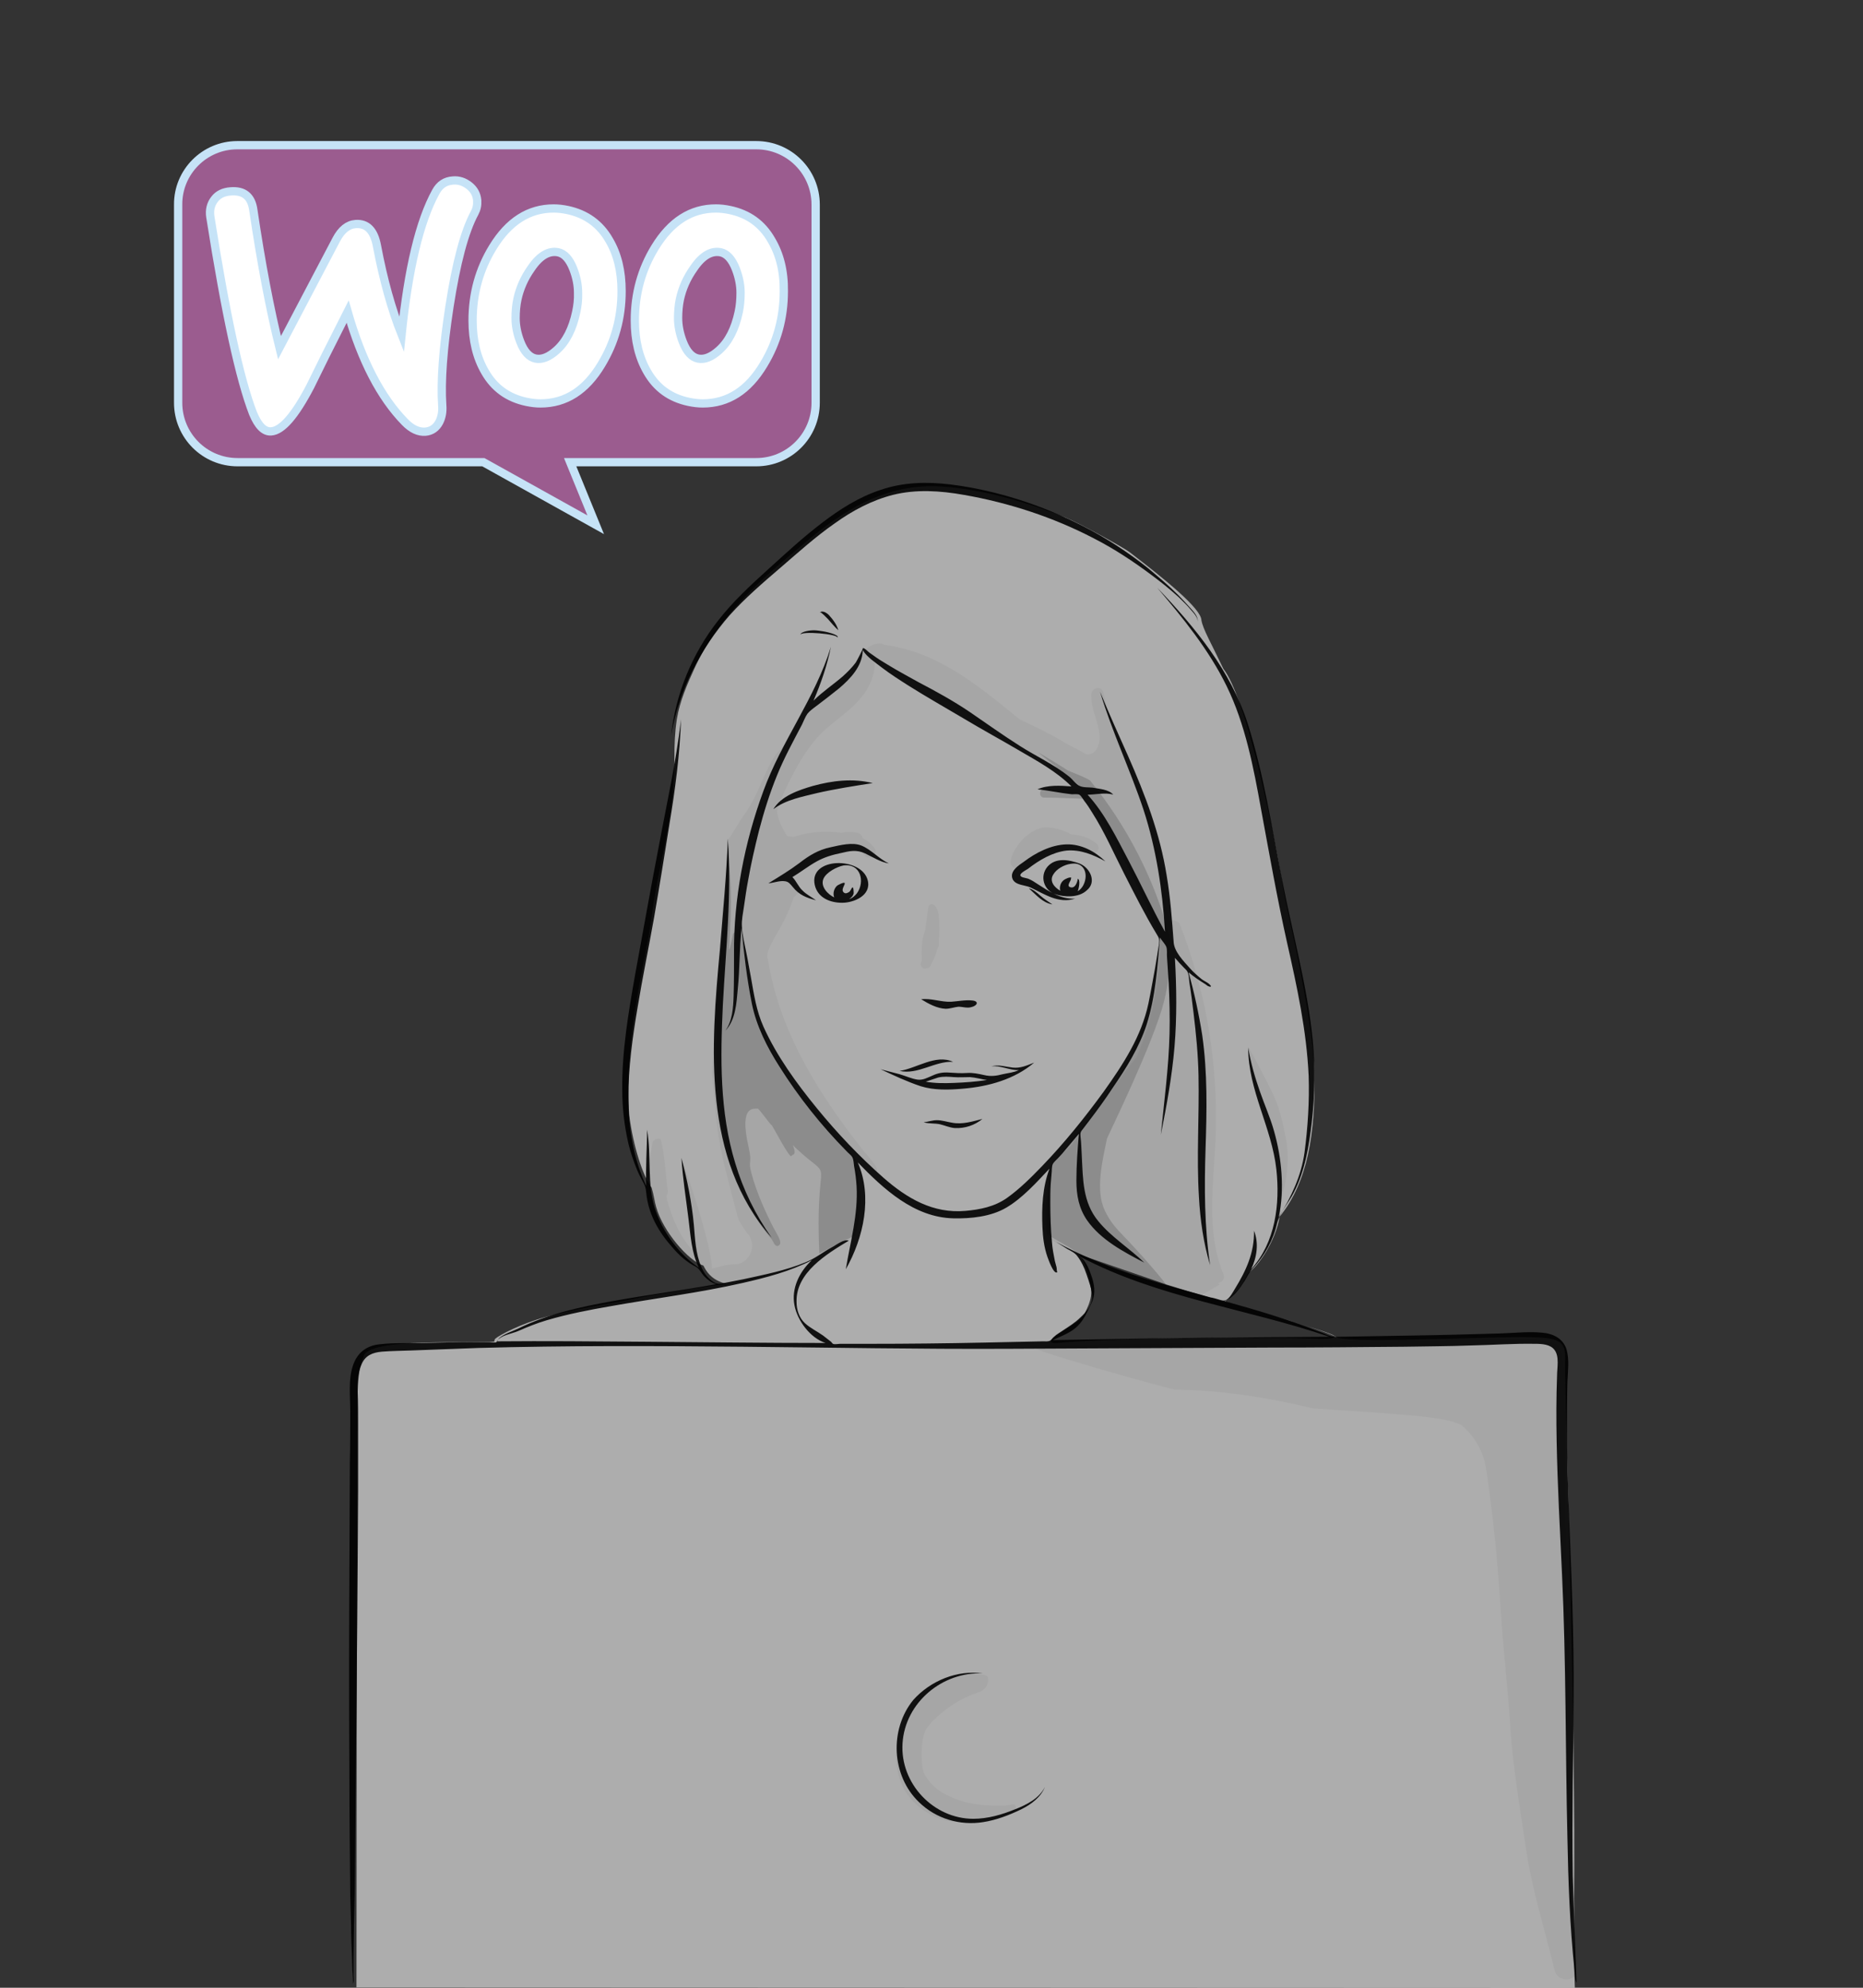 <?xml version="1.0" encoding="UTF-8"?>
<svg id="Livello_1" data-name="Livello 1" xmlns="http://www.w3.org/2000/svg" viewBox="0 0 450 480">
  <rect x="0" y="0" width="450" height="480" fill="#333333" stroke="none"/>
  <defs>
    <style>
      .cls-1, .cls-2 {
        fill: #fff;
      }

      .cls-1, .cls-3 {
        stroke: #c6e3f7;
        stroke-miterlimit: 10;
        stroke-width: 2px;
      }

      .cls-4 {
        opacity: .9;
      }

      .cls-4, .cls-5, .cls-2, .cls-6 {
        isolation: isolate;
      }

      .cls-5 {
        opacity: .04;
      }

      .cls-2 {
        opacity: .6;
      }

      .cls-3 {
        fill: #9b5c8f;
      }

      .cls-6 {
        opacity: .16;
      }
    </style>
  </defs>
  <path class="cls-2" d="m380.4,480c-.3-6.7-.1-18.2-.2-21.5.5-39-2.1-118.7-2.1-124.7-.6-9.4,3-11.2-13.2-10.9-12.3.2-41.2,1.5-42.2-.1-6.2-2.9-25.3-7.7-26.8-8.5,4.5-3.5,4.8-5.9,5.7-7,2.4-1.6,6.5-7.6,7.5-13.5,6.8-8.4,8.6-20,8.4-34.3-.1-7.2-2-17.9-4-28-1.3-6.5-2.8-12.6-3.6-17.3-3-17.8-9.3-46.2-14.4-52.7-3-6.3-4.9-9.5-5.3-11.7,0-2.8-8.9-10-17.4-16.5-1.3-1-11.9-6.9-15.6-8.4-8.6-3.4-19.4-6.7-29.5-7.4-13.7-1-24.3,5.9-33.8,14-10.3,8.6-20.4,17.3-26.2,30-1.6,3.5-3.5,7.8-4.2,12.1-.5,3.3-.6,6.1-.6,9.4,0,1.3,0,2.6-.1,3.9-.5,12.1-4,23.4-5.4,34.5-1.6,12-6.7,28.2-5.4,48,1,7.6,3.3,14.6,5.4,17.4.5,1.6.7,3.4,1.1,4.7,1.6,5.8,7.8,13,11.4,14.1.6,1.2,1.8,3.5,5.5,4.4-13.3,1.9-32.1,4.9-47.1,9.8-3.2,1.7-7.2,2-7.5,4.1-6.9.7-32.3-1.1-33,3.8-1.8,3.3-1.4,11.9-1.5,18.2-.1,3.4-.2,134-.2,134l294.3.1h0ZM140.8,120.4q.1,0,0,0Zm234.9-60.1l-.2.2.2-.2Zm4.4,162.5c.1,0,.1.1,0,0Zm-98.3,87.4c12.3,3.9,40.6,11.5,40.6,12.5s-5.4.5-10.5.4c-2.3-.1-42.6-.2-56.3,1.2-1.9.2-3.2-.2,1.5-3.1,1.8-1.1,3.5-2.1,4.8-3.6-.2-.4,2.4-3.7,1.5-7.1-.3-2.2-1.4-6-2.8-7.6l21.2,7.3h0Zm-83,13.8c-1-.5-1.9-1.1-2.7-1.9-.2-.3-.4-.5-.7-.7-3.8-4-4.9-8.1-2.1-13.2.4-.4,2.3-2.8,2.4-3,.5-.4,5.5-4.2,4.7-3.6-.3.2-6.4,4.3-20.1,7.3-9.4,2.6-19.2,2.8-28.7,5.1-.2.1-10.7,1.6-19.7,4-6,1.6-11.3,4.4-12.3,5.3-1,1.6,2.2,1.1,2.6,1,.7,0,31.4.1,33.1,0,1.9.2,41.2.6,41.2.6,1.4-.1,3.5-.3,2.3-.9h0Z"/>
  <path class="cls-5" d="m226.9,224.8v-.9c0-1,0-3.4-.7-4.7-.6-1.1-1.8-1.2-2,0-.2,1.8-.5,3.5-.7,5.3-.7,1.8-.9,3.7-.9,5.7,0,.5.2,1.8-.1,2.2-.5.9.6,1.8,1.3,1.4.3,0,.7-.1.9-.5.8-1.4,1.4-2.9,1.8-4.4.2-.2.3-.4.3-.7v-1.5c.1-.7.1-1.3.1-1.9h0Zm28.4-39.9c-.9-.2-1.8-.4-2.7-.7-.5-.2-1-.3-1.5-.5.3.1.6.1.9.2l2.6.3.7.7Zm-48.3-25.7s0-.1,0,0c-.3.3-.2.2,0,0Zm-17,53.7c-.1.5,0,0,0,0Zm98.6,100.2c2-.2,4.3-2,6-2.9-.1-.1-.2-.2-.3-.2s.1-.3.3-.3c.7-.2,1.3-1.1,1-1.8-4.3-10.3-2.5-21.6-2-32.4.5-11.4-.5-22.9-3-34-1.42-6.23-3.3-12.34-5.6-18.3-.3-.8-1.6-1.1-2.5-.9-.5.1-1.6-11.8-2.4-15.7-2.4-10.9-6.6-20-10.6-30.1-1.2-3-2.2-6.1-3-9.3-.4-1.7-2.8-1.2-2.9.4-.2,3.7,1.9,6.8,2,10.4,0,1.2-.3,2.6-1.2,3.5-.7.7-2,.9-2.8.2-.4-.3-3.1-1.6-4.1-2.2-3.6-2.2-7.4-4-11.2-5.8-6.9-5.6-13.7-11.3-21.8-14.9-3.47-1.53-7.14-2.57-10.9-3.1-.1,0-.7-.6-2-.2-.8-.1-2.9,1.6-3.1,1.5-.8,5.2-9.7,11-10.5,11.8s-1.7,1.6-2.8,1.6c-1.3,2.7-3,5.5-4.6,8.1-1,1.6-2.8,2.9-3.8,4.6-.9,1.5-1.7,3.2-2.4,4.8-1.4,3.2-2.8,6.4-4.9,9.2-.5.6-3.2,5.3-3.7,5.7.7,13.3-4.2,52.1-3.8,56.8.4,3.8.7,7.7,1.1,11.5.1.4.1.9.2,1.3v.3c0,.2.1.4.1.6.1.9.3,1.9.5,2.8.3,1.9.7,3.9,1.2,5.8.7,2.9,3.2,12.6,3.3,12.7.4.7,1.8,2.9,2,3.1,1.3,1.3,1.6,3.2.9,4.9-.6,1.5-2.3,2.9-4.1,2.7-.2,0-1.5.1-1.9.2-.9.2-3.1.8-3.3.8-.3-6.7-7.1-26.1-7.1-25.6-.7,0,2.1,18.9,2.6,21.9-.1-.3-.2-.7-.4-.9-3-3.3-4.7-7.5-5.9-11.7-.1-.4-.1-.8-.2-1.2.2-.3.3-.7.3-1.2-.3-2-1.1-12.4-1.9-12.6-.7-.2-1.7.3-1.8,1-.8,4.9-1.8,10-.5,14.7.8,5.4,5.7,12.2,11.9,15.6,1.1,1.3,1.8,2.7,4.4,4.1-.4.1,12.7-1.3,22.3-5.8,4-1.4,4.9-2.7,7.8-4.4.8-.5,3.5-.9,3.9-5.7-.1-.6.3-8.2.1-10.3-.1-1.7-.8-5.3-1.2-5.8,1.1,1,4.8,5.2,5.5,4.5s-2.5-4.1-3.3-5.1c-11-13.9-20.3-29-23-46.1-1.1-2.7,3.9-7.4,6.2-15,.2-.1,1.1-1.2,1.4-1.2.7,0-2.6-3.4-2.7-3.5.4-.8,3.4-4,11.6-6.9.8-.2,4.4-.1,5.4.2.5.3.9.6,1.3,1.1,1,1.6,3.6.1,2.6-1.5-.7-1-1.6-1.8-2.7-2.4-.1,0-.1-.1-.2-.1-.1-.5-.5-1-1-1.2-1.4-.4-2.8-.4-4.1-.1-3.7-.5-7.4-.3-11,.8-.2.1-.4.1-.5.2-.5-.1-1.1-.1-1.6-.2-.9-1.2-2.5-4.1-2.5-6.2,1.1-3.4,2.7-6.6,4.3-9.6s3.5-5.9,5.8-8.4c2.4-2.6,5.5-4.6,8.1-7,2.9-2.7,5.2-6.1,5.4-10.2,0-.8-.4-1.6-.8-2.1.7.7,22.6,13.5,28,17.4,3.5,2.6,8.8,5.1,13.8,8.2l2.6.3c.2.3.5.5.7.8-.9-.2-1.8-.4-2.7-.7,4,2.5,7.9,5.4,10.5,9.1,4.5,8.1,9.1,16.2,13.6,24.3.1.3,3.4,8.1,3.4,8.2-.3,7.9-1.1,15.3-3.5,23-.7,2.2-1.5,4.3-2.4,6.3-5.3,6.7-10.3,13.6-15.2,20.6-2.3,3.4-5.8,2.1-6.3,10.9-1,4-.9,11.7.4,12.2.1.5,4.3,2.2,10.3,5.8,5.8,2.5,24.9,8.3,24.9,8.3Zm-39.4,11.7c-5.3,0,33.9,10.8,34.8,10.8,15.9,0,33.1,4.5,33.1,4.5,26,1.7,31,2.1,35.5,3.8.5.2,5.4,4,6.4,11,2.5,17,3.1,28.5,3.4,32.9.6,9.3,1.8,19.8,2.4,29.1.6,9.6,2.3,19.4,3.7,28.9,1.5,10.5,4.5,19.6,7,30,.4,1.6,2.1,2.5,3.6,2.1,1.6-.4,1.9-2.2,1.5-3.8-1.9-7.9-1.2-64.4-1.9-83.7-1.9-49.7,1.1-64.7-3.2-66-2.4-.7-6.6-1.3-9-1.2-1.9.3-117.3,1.6-117.3,1.6h0Zm-59.2-111.9s-.1.5,0,0Zm0,0s-.1.5,0,0Zm65.3-28c-.9-.2-1.8-.4-2.7-.7-.2-.1-.4-.2-.6-.4l2.6.3c.2.3.4.5.7.8h0Zm9.3,18.6c-1.7-1.3-3.7-1.9-5.8-2,0,0-.1-.1-.2-.1-1.3-.8-3.9-1.6-5.9-1.6-4.2,0-8.4,5.3-8.6,8.4,0,1.1,1.3,1.9,2.2,1.3,2.9-2,6.2-4,11.7-4.5,2.2-.3,4.2,0,5.3.7.7.5,1.4.4,1.8-.2.5-.8.2-1.6-.5-2h0Zm-21.8,232.5c-3.9.1-9.4.1-14.8-2.9-3.6-2-4.9-5.1-4.9-5.1-.1-.4-.7-2.2-.4-6.5.4-4.1,1.4-4.2,2.2-5.5,0,0,2.1-2.2,4.3-3.7.8-.5,2.3-1.9,7.3-3.7,1.5-.5,2.5-2,2.1-3.6-.4-1.5-16.3-2.9-21.4,13.9-1.2,4-1,8.3.7,12.2,1.8,4,5.4,6.7,9.4,8.2,4.8,1.9,18.1-1,18.1-2.6s-.9-.8-2.6-.7h0Zm67.8-161.1c-.6-3.2-1.4-6.8-2.7-9.8-1.3-3-6.3-12.4-6.4-12.3-.5,1,.3,3.7.5,4.8.4,3.1,1.2,4.9,2.5,7.8,1.2,2.9,1.7,6,2.9,8.9,3.2,7.9.7,21.3,1.3,18.9,1.5-6.5,3.2-11.7,1.9-18.3h0Z"/>
  <path class="cls-6" d="m260.6,302.9c-1.3-1.4-5.8-3.5-7.7-4.9-.7-.5.4-15.8.7-16.3,0-.1,6.5-7.7,8.8-10.8,8.8-12.1,14.9-20.1,16.8-36.7,0-.3.9-7.7,1-7.9-.1-.1-9-21.7-17.2-33.4-3,0-6.4-.3-10.8-.3-1.3,0-1.3-2,0-2,2.9,0,6.6,0,9.1.1-.1-.2-.7-.9-.7-1.1-3.2-2.6-6.5-5.2-9.7-7.8-.6-.5,6.4,3.8,7.1,4.3,0,0,5.4,2.1,5.4,2.5,8.9,11,15.5,23.8,19.1,37.5.1.4.1,1.6.1,1.9.2,4.6-.3,9.2-1.4,13.7-2.5,10-13.4,32.2-13.8,33.2-1.1,5.3-2.9,12.6-.5,17.5,1.3,2.7,2.6,4.1,4.7,6.3,2.3,2.3,10.8,11.8,10,11.7l-21-7.5h0Zm-54.1-23.3c-.1-.4-15-18.1-16-19.5-8.4-11.6-9-18.7-11.6-36.4-.1-.5-1.3,1.6-1.8,1.7,0-.3-.7,4-1,3.9-.2,0,1.3-13-.3-22.4-.1,5.5-2.8,36.7-2.7,37.3-.1.2,0,19,.7,22.4,1,11.4,5.8,24.9,12.4,32.4.7.8.7,1.7,1.5,1.9,1.8-.3,0-2.8-.8-4.3-1.8-3.5-4.1-8.4-5.4-13.3-.9-3.4.3-2-.7-6.4-2.4-10.5,1.6-9,2.2-9.2.3-.1,3.1,4,3.4,4,.4.5,4.6,8.6,4.8,7.4.1-.4,1.4.1.3-2.6,1,1.1,3.5,3.2,3.9,3.5,5.4,4.3,1.5.4,2.5,22.7,1.1-.6,7.3-3.8,8.6-4.3,2.1-6.8,1.4-11.1,0-18.8h0Zm-6.9-7.2v.3l-.1-.1c0-.1,0-.2.1-.2h0Z"/>
  <path class="cls-4" d="m217.3,258.6c4.1-.6,8.7-4.1,12.9-2.2-4.4-.2-8.5,3.2-12.9,2.2Zm5.8,12.4c1.1-.1,2.1-.5,3.2-.5,1.2,0,2.4.4,3.6.6,2.6.5,5-.3,7.4-.9-1.88,1.55-4.27,2.33-6.7,2.2-1.2-.1-2.3-.6-3.5-.9-1.3-.3-2.7-.1-4-.5h0Zm43.9-63c-2.9-1.6-6-2.9-9.4-2.6-3.4.4-6.6,2.3-9.3,4.4-.6.4-2.5,1.3-1.6,1.9.5.3,1.3.3,1.9.6.7.3,1.3.7,1.9,1.1,2.8,1.8,5.7,3.8,9.2,3.6-4,1.3-7.4-1.1-10.8-2.7-1.3-.6-3.6-.5-4.3-2-.8-1.9,1.4-3.3,2.7-4.2,2.9-2.2,6.6-4.1,10.3-4.2,3.6-.1,6.9,1.7,9.4,4.1h0Zm-18.5,6.5c1.1.3,1.9,1,2.8,1.8.9.8,1.9,1.4,2.9,2.1-2.4-.4-4-2.4-5.7-3.9h0Zm-33.8-6c-2-.3-3.8-1.5-5.7-2.4-2.1-1-3.8-.6-5.9-.1-2,.4-4,1-5.8,2-2,1.1-3.9,2.6-5.9,3.8,1,1,1.4,2.3,2.5,3.3.9.9,2.1,1.5,3.2,2.3-2.3-.6-4.1-1.3-5.6-3.2-.6-.7-1-1.3-1.9-1.4-1.3-.2-2.7.4-4,.5,2.6-1.6,5.1-3.1,7.5-4.9,2.3-1.8,4.6-3.2,7.5-3.8,2.3-.5,5.3-1.3,7.5-.4,2.4,1,4.2,3.2,6.6,4.3h0Zm-27.9-13.1c1.9-3.2,6.1-4.6,9.5-5.6,4.7-1.3,9.7-1.9,14.5-.7-4.5.7-9,1.4-13.4,2.4-3.6.9-7.6,1.6-10.6,3.9h0Zm15.5-41.4c.2-.9-8.8-1.7-9-.7.2-.9,2.6-1.1,3.2-1.1.7,0,1.3.1,2,.2.3,0,4.4.8,3.8,1.6Zm.2-1.8c-.9-.8-1.7-1.8-2.5-2.7-.2-.2-1.8-1.9-1.9-1.6q0,.1.1.1s-.4-.1.2-.3c.7-.1,1.4.4,1.8.8,1,1.1,1.9,2.3,2.3,3.7h0Zm89.9,85.8c-.3-.6-1.6-1.1-2.2-1.6-1-.8-2-1.7-2.8-2.6-1.5-1.7-3.7-3.9-3.9-6.2-.4-5.4-.8-10.9-1.7-16.2-1.6-10.1-5.2-19.5-9.3-28.8-2.3-5.2-4.7-10.4-6.8-15.6,2.9,9.7,7.3,18.9,10.5,28.5,3.1,9.5,4.6,19.5,5.2,29.5-3.1-5.6-5.8-11.5-8.8-17.2-2.9-5.5-5.7-11.3-9.9-15.9,1.9,0,4.3-.6,6.2,0-1.1-1.3-3.4-1.4-5-1.7-.9-.1-2.3,0-3.1-.4-.9-.4-1.8-1.7-2.6-2.3-3.6-2.9-8-4.9-11.9-7.4-4.1-2.6-8-5.4-12.1-8.2-4-2.7-8.2-5-12.4-7.2-2.3-1.3-4.6-2.5-6.9-3.9-1.1-.7-2.2-1.3-3.2-2-.6-.4-1.1-.8-1.7-1.2-.3-.2-1.2-1.2-1.6-1.1.2,0-1.5,3.2-1.7,3.5-.9,1.2-2,2.3-3.1,3.3-2.3,2-4.9,3.7-7.1,5.9,1.8-4.2,3.3-8.5,4.2-13-3.8,12.4-11.9,22.7-16.3,34.8-4.6,12.5-7.2,26-7.1,39.3,0,3.4,0,6.9-.1,10.3-.1,2.8-.3,6-2,8.3,2.5-2.6,2.7-6.7,3-10,.5-4.9.4-9.9.9-14.8.6,6.1,1.3,12.2,2.5,18.2,1.1,5.5,3.7,10.6,6.7,15.3,4.6,7.3,10,14.1,16.1,20.3.4.5,1.2,1,1.5,1.6s.3,1.5.4,2.1c.3,1.6.5,3.2.6,4.8.4,6.9-1.5,13.4-2.6,20.1,4.3-7.6,6.5-17.5,2.9-25.8,6.2,6.4,13.6,13.3,23.1,13.5,4.2.1,9.1-.4,12.8-2.6,3.9-2.3,7.3-6.1,10.4-9.4-1.7,4.5-1.9,9.4-1.7,14.2.1,2.4.4,4.8,1.2,7.1.2.5,1.5,4.4,2.4,3.7-.2-.3-.1-.8-.2-1.2-.1-.5-.3-1-.4-1.5-.3-1.5-.6-3-.7-4.5-.3-3.2-.4-6.4-.4-9.6,0-1.5,0-3,.1-4.5.1-.8.1-1.6.2-2.4.1-.7,0-1.8.3-2.4s1.2-1.3,1.6-1.8c.5-.5,1-1.1,1.4-1.6l3.3-3.9c-.3,3.7-.6,7.5-.6,11.3,0,3.5.6,6.7,2.6,9.6,3.3,4.7,8.8,7.6,13.8,10.2-3.6-3.5-7.9-6.1-11.1-10-3.8-4.6-3.7-10.1-4-15.8-.1-1.5-.1-3-.3-4.6-.1-.9,0-1.2.6-1.9.5-.7,1.1-1.4,1.6-2.1,1.9-2.5,3.8-5.1,5.5-7.7,3.3-4.8,6.5-9.9,8.3-15.5,2.1-6.6,2.6-14,3.2-20.9.4.7,1.2,1.5,1.5,2.2s.1,1.9.2,2.7c.1,2,.3,4,.4,6,.2,4.1.3,8.2.2,12.3-.2,8.2-1.3,16.3-2.1,24.4,1.4-7,2.7-14.1,3.3-21.2.6-7.2.5-14.3.1-21.5.7.8,1.4,1.6,2.2,2.4.5.5.8.7,1,1.4s.2,1.4.3,2.2c.4,2.4.7,4.8,1,7.3.6,5,1.1,10,1.2,15.1.2,9.8-.5,19.6.1,29.3.3,5.6,1.1,11.2,2.7,16.5-1.4-9.4-1.4-18.7-1.1-28.1.3-9.2.5-18.3-.8-27.4-.8-5.1-1.9-10.2-3.3-15.2,1.2,1,2.5,1.9,3.8,2.7.4.2.8.7,1.2.7,0,.2.7,0,.3-.2h0Zm-15,4.3c-1.7,8-6.1,14.7-10.8,21.3-4.6,6.3-9.5,12.4-14.9,18-2.6,2.7-5.4,5.5-8.5,7.7-3,2.1-6.5,2.8-10,3.1-7.8.7-14.1-3-19.8-8-5.8-5.1-11.2-10.8-16.1-16.8-4.9-6-9.7-12.6-12.9-19.7-1.7-3.8-2.3-7.8-3-11.8-.4-2-.7-4-1.1-5.9-.4-2.1-1-4.4-1.1-6.5-.1-1.6.3-3.3.5-4.8.3-2.1.6-4.2,1-6.3.7-4,1.6-7.9,2.6-11.9,1.2-4.6,2.6-9.1,4.4-13.5,1.7-4.2,3.9-8.2,6-12.2.4-.8.8-1.9,1.3-2.6.7-.9,1.8-1.6,2.7-2.3,1.7-1.3,3.4-2.6,5-3.9,2.7-2.3,5.6-5.3,5.7-9.2,1,1.7,3.1,3,4.6,4.2,2.1,1.6,4.3,3,6.5,4.4,4.3,2.7,8.7,5.2,13.1,7.8,4.5,2.7,9.1,5.2,13.7,7.9,4.3,2.5,8.9,5,12.5,8.6-2.7-.2-5.7-.4-8.2.7,2.8.3,5.5.9,8.3,1.2.5,0,1.4-.1,1.8.1.4.2.9,1.1,1.2,1.5.7.9,1.3,1.8,1.9,2.8,3,4.7,5.2,9.8,7.7,14.7s5,9.9,7.9,14.7c.4.7.6.9.6,1.7,0,.7-.2,1.5-.3,2.2-.2,1.4-.5,2.9-.7,4.3-.5,2.7-1,5.6-1.6,8.5h0Zm-27.6,14.3c-1.8.7-3.3,1.4-5.2,1.2-1.7-.2-3.5-.8-5.2-.3,2.2-.3,4.5,1,6.7.9-1.2.6-2.6.7-3.9,1-1.5.4-2.9.6-4.5.2-1.4-.3-2.7-.6-4.1-.5-1.5.1-2.9,0-4.4-.1-1.4-.1-2.6.1-3.9.7-1.2.5-2.4,1.2-3.7,1-1.4-.2-2.9-.9-4.3-1.3-1.5-.4-3-.8-4.6-1.2,3.2,1.5,6.4,3,9.7,4.1,3.2,1,6.8.9,10.1.6,6.3-.5,12.6-2.3,17.3-6.3h0Zm-19.4,4.9c-2.3.1-4.6.1-6.8-.3,1-.3,2-.7,3-1,1.3-.3,2.5-.2,3.8-.1s2.6,0,3.9,0c1.4.1,2.7.5,4.1.7-2.6.4-5.3.6-8,.7h0Zm-54.6-59c1,13.4-.5,26.8-1.2,40.2-.6,12.7-.8,25.8,3,38.2,1.9,6.4,4.9,12.5,8.8,18-16.8-19-14.7-46.2-12.5-69.7.7-8.9,1.6-17.8,1.9-26.7Zm-13.7-24.9c1.1-10.1,5.1-19.8,11.4-27.8,3.5-4.5,7.7-8.4,11.9-12.2,4.3-3.9,8.5-7.8,13.1-11.3,4.3-3.3,9-6.3,14.2-8,5.5-1.9,11.3-2,17-1.3,11.1,1.4,22.1,5,32,10.1,5.5,2.8,10.7,6.2,15.6,10.1,2.5,2.1,5,4.2,7.3,6.5,1,1,1.9,2,2.9,3.1.8.9,1.9,2,1.8,3.3,0-1.1-1-2.1-1.7-2.9-.9-1.1-1.9-2-2.9-3-2.1-1.9-4.2-3.6-6.5-5.3-4.4-3.3-9.1-6.4-14-8.9-9.8-5.1-20.5-8.6-31.4-10.5-5.6-1-11.5-1.4-17.1,0-5.1,1.3-9.8,3.8-14.1,6.9-4.6,3.2-8.8,7-13.1,10.7-4.2,3.6-8.5,7.3-12.2,11.4-7.1,8.1-12.3,18.2-14.2,29.1h0Zm217.8,275.3c-.2-14.5.1-29.1.2-43.6.1-14.4-.5-28.8-1.1-43.2-.3-7.1-.5-14.2-.5-21.3,0-3.7,0-7.4.1-11.1.1-2.5.5-5.3-.2-7.8-.8-2.7-3.3-3.9-6-4.1-3.3-.3-6.8.1-10.1.2-7,.2-14.1.4-21.1.5-3.9.1-7.9.1-11.8.2-2,0-4,.1-6,.1-1.1,0-1.7,0-2.7-.4-.8-.4-1.6-.7-2.5-1-7.3-2.9-14.9-5.1-22.4-7.2,2.2-.9,3.7-3.1,4.9-5,.6-1,1.1-2.1,1.9-2.9,2.9-3.1,5-6.9,5.9-11,.7-2.6,2.8-4.9,4-7.3,2.8-5.5,3.7-11.3,4.4-17.4.7-6.4.8-12.9.2-19.3-1.3-13.1-4.9-25.9-7.4-38.8-2.5-12.6-4.4-25.4-8.3-37.7-4.1-12.8-12.7-23.3-21.9-32.9,6.3,7.4,12.5,15,16.8,23.8,4.5,9.2,6.5,19.7,8.3,29.7,2,10.8,3.9,21.6,6.3,32.3,2.4,10.6,4.7,21.2,5.2,32.1.2,6.2-.2,12.4-1,18.5-.8,5.7-3.2,10.7-6.2,15.6,1.4-6.8.7-14.3-1.2-20.9-.9-3.2-2.3-6.3-3.4-9.5-1.2-3.4-2.2-6.9-2.8-10.5,0,10.3,5.7,19.3,6.8,29.4.9,8.3-.2,17.6-6.1,24.1,1.4-2.9,1.9-6.3.7-9.3.1,5.3-1.9,9.6-4.6,14-.5.8-1.2,2.2-2.1,2.7-.6.3-1.1.1-1.8-.1s-1.3-.4-2-.5l-7.6-2.1c-10.2-2.9-20.4-6.2-29.7-11.3.9.6,1.8,1.1,2.7,1.7.9.5,1.8.9,2.4,1.7,1,1.3,1.7,2.8,2.2,4.3.6,1.8,1.4,3.8,1.4,5.7-.1,2-1.4,3.5-2.8,4.8-1.3,1.3-2.8,2.2-4.3,3.2-.7.5-1.5.9-2.1,1.5-.3.2-.6.7-.9.9-.5.3-1.2.2-1.8.2l-14,.3c-9.4.2-18.8.3-28.1.3h-6.9c-.4,0-1.3.2-1.7,0-.2-.1-.4-.5-.6-.6-.6-.5-1.2-.9-1.8-1.4-1.4-1-3.1-1.8-4.4-3-1.4-1.3-2-3.3-2-5.1-.2-7.1,7.3-11.6,12.6-14.8-1.1-.5-3.1,1.1-4.1,1.6-2.2,1.2-4,2.7-6.3,3.6-4.8,2-10,3-15,4.1-1.4.3-2.7.5-4.1.8-1.2.2-2,.6-3.1-.1-1.4-.9-2.4-2.2-3-3.7-1.4-3.2-1.5-6.7-1.8-10.1-.5-5.4-1.6-10.9-3-16.2.3,4.9,1.1,9.8,1.7,14.7.5,3.9.7,8.2,2.5,11.8-4.7-3.1-8.7-8.6-10.5-13.9-2.1-6.2-.9-13-2-19.4,0,4.5-.4,9.1-.2,13.6-6.3-13.5-4.5-28.9-2.1-43.1,1.2-7.3,2.7-14.5,4-21.8,1.3-7.5,2.5-15,3.7-22.5,1.4-8.4,2.5-16.8,2.8-25.3-1.2,10.4-3.5,20.5-5.4,30.8-2,10.3-3.8,20.6-5.7,30.9-1.6,9.1-3.2,18.4-3.1,27.7,0,4.4.5,8.8,1.5,13.1.5,2.1,1.2,4.1,2,6.1.4,1,.9,2,1.4,2.9.6,1.1.8,1.6.9,2.9.5,5.1,3,9.4,6.3,13.1,1.6,1.9,3.5,3.6,5.7,4.7.9.5,1.3,1.6,2.1,2.4s1.7,1.5,2.8,1.8c-8.3,1.5-16.8,2.6-25.1,4.1-7.8,1.4-15.6,3.1-22.7,6.6-1.5.7-3.4,1.3-4.6,2.3-.2.2-.5.8-.7,1-.3.2-1.3,0-1.7,0h-3.3c-4.2,0-8.4.1-12.7.2-3.5.1-7-.1-10.4.3-3.3.3-5.6,2.1-6.6,5.3-1.1,3.4-.6,7.3-.6,10.9,0,4.1,0,8.3-.1,12.4,0,8.5-.1,16.9-.1,25.4-.1,16.9-.1,33.9,0,50.8,0,9.5.1,19,.2,28.5.1,4.7.1,2.3.2,7,0,2.4.1,4.8.2,7.3,0,1.1.1,2.2.1,3.4,0,.3.3,3.4.1,3.4.4-.2.2-1.8.2-2v-4.1c0-2.7.1-5.4.1-8.1.1-5.3.1-3.6.2-8.9l.3-32c.2-21.3.4-42.6.5-63.8v-16c0-2.6,0-5.3-.1-7.9-.1-2.4,0-4.7,1-6.9.9-2,2.6-2.7,4.8-2.9,2.4-.2,4.9-.2,7.3-.3l16-.6c21.3-.6,42.6-.5,63.9-.3s42.6.6,64,.5l64-.3c10.6,0,21.2-.1,31.9-.2,5.3-.1,10.6-.1,15.9-.3,5.2-.1,10.4-.5,15.6-.4,1.6,0,3.7.1,4.7,1.5,1.2,1.6.6,4.3.6,6.2-.2,5.2-.2,10.5-.1,15.7.2,10.8.8,21.5,1.3,32.3,1,21.2.8,42.3,1.3,63.5.2,10.7.6,21.4,1.7,32,0,.2.2,3,.5,3,0-.2-.9-23.5-.9-25.8h0Zm-224.6-128.9c-11.8-.1-23.6-.2-35.3-.1.9-1.5,3.6-1.8,5.2-2.5,2.3-1,4.5-1.9,6.9-2.6,5.1-1.5,10.3-2.5,15.5-3.4,10.6-1.9,21.3-3.2,31.8-5.6,5.7-1.3,11.5-2.8,16.7-5.5-3,2.8-5,6.8-4.2,10.9.7,3.7,3.8,7.9,7.5,9.1-14.8,0-29.5-.2-44.1-.3h0Zm104.9-.5c-2,0-3.9.1-5.9.1,2.1-1,4.5-1.8,6.1-3.5,1.4-1.4,2.2-3.3,3.1-5.1,1.1-2.2,1-4.1.3-6.4-.6-1.8-1.3-3.8-2.8-5.1,18.7,9.9,40.2,12.5,60.1,19.3-20.3.1-40.6.3-60.9.7h0Zm-22.8,80.6c-9.7-.5-18.8,7-19.4,16.9-.6,9.7,7.5,18.2,17.1,18.2,3.5,0,6.9-1,10.1-2.3,2.8-1.1,5.8-2.6,7.2-5.4-1,2.5-3.3,4.2-5.7,5.4-2.9,1.4-6,2.6-9.2,3.1-5.6.9-11.4-.8-15.5-4.8-6.7-6.4-7.2-17.6-1.4-24.7,4.2-4.7,10.7-7.3,16.8-6.4h0Zm-27.8-191.5c-1.4-5.8-14.3-5.7-12.8,1.1.7,3.1,3.7,4.3,6.6,4.3s7.1-1.8,6.2-5.4h0Zm-2.6,3.1c-.5.6-1.1,1.2-1.9,1.4.5-.3,1-.8,1.1-1.4,0-.1,0-1.6-.3-1.4-.3.2-.4.8-.8,1.1-.5.3-1,.5-1.4,0-.6-.7.6-1.9.3-2.2-.3-.2-1.5.5-1.7.6-.8.6-1.2,1.9-.8,2.9-1.5-.7-3.4-2.6-2.6-4.5.7-1.6,3.3-2.9,4.8-3.2,4.2-.6,5.3,3.9,3.3,6.7h0Zm21.4,27.9c1.1,0,2.1-.4,3.1-.5,1,0,2.1.4,3.1.1,1.4-.3,2-1.4.3-1.6-1.7-.2-3.5.2-5.2.3-2.4.1-4.8-.9-7.2-.6,1.8,1.1,3.8,2.2,5.9,2.3h0Zm32.3-35.1c-2.5-.9-5.7-1.5-7.7.8-1.9,2.3-.9,5.6,1.8,6.6,2.3.8,5.8.9,7.7-.9,2.5-2,.8-5.5-1.8-6.5h0Zm1,5.2c-.3.6-.8,1.2-1.4,1.5.2-.3.8-2.8,0-3,.1,0-.3,2.2-1.5,2.1-1.5-.2-.1-1.5-.1-2.1,0-.4.2-.3-.3-.3-.3,0-.9.3-1.1.4-1,.5-1.5,1.7-1.2,2.8-1.4-.8-2.7-2.3-1.7-3.9.8-1.4,2.7-2.4,4.2-2.6,3.3-.6,4.4,2.5,3.1,5.1Z"/>
  <g>
    <path class="cls-3" d="m57.32,35.06h125.35c7.93,0,14.35,6.42,14.35,14.35v47.85c0,7.93-6.42,14.35-14.35,14.35h-44.95l6.17,15.11-27.14-15.11h-59.37c-7.93,0-14.35-6.42-14.35-14.35v-47.85c-.06-7.87,6.36-14.35,14.29-14.35h0Z"/>
    <path class="cls-1" d="m51.8,48.15c.88-1.19,2.19-1.82,3.94-1.94,3.19-.25,5.01,1.25,5.45,4.51,1.94,13.08,4.07,24.16,6.32,33.24l13.71-26.1c1.25-2.38,2.82-3.63,4.7-3.76,2.75-.19,4.44,1.57,5.13,5.26,1.57,8.33,3.57,15.4,5.95,21.41,1.63-15.9,4.38-27.36,8.26-34.43.94-1.75,2.32-2.63,4.13-2.75,1.44-.13,2.75.31,3.94,1.25,1.19.94,1.82,2.13,1.94,3.57.06,1.13-.13,2.07-.63,3-2.44,4.51-4.44,12.08-6.07,22.6-1.57,10.2-2.13,18.15-1.75,23.85.13,1.57-.13,2.94-.75,4.13-.75,1.38-1.88,2.13-3.32,2.25-1.63.13-3.32-.63-4.95-2.32-5.82-5.95-10.45-14.84-13.83-26.67-4.07,8.01-7.07,14.02-9.01,18.03-3.69,7.07-6.82,10.7-9.45,10.89-1.69.13-3.13-1.31-4.38-4.32-3.19-8.2-6.64-24.04-10.33-47.51-.25-1.63.13-3.07,1-4.19Zm134.53,9.83c-2.25-3.94-5.57-6.32-10.02-7.26-1.19-.25-2.32-.38-3.38-.38-6.01,0-10.89,3.13-14.71,9.39-3.26,5.32-4.88,11.21-4.88,17.65,0,4.82,1,8.95,3,12.4,2.25,3.94,5.57,6.32,10.02,7.26,1.19.25,2.32.38,3.38.38,6.07,0,10.96-3.13,14.71-9.39,3.26-5.38,4.88-11.27,4.88-17.72.06-4.88-1-8.95-3-12.33Zm-7.89,17.34c-.88,4.13-2.44,7.2-4.76,9.27-1.82,1.63-3.51,2.32-5.07,2-1.5-.31-2.75-1.63-3.69-4.07-.75-1.94-1.13-3.88-1.13-5.7,0-1.57.13-3.13.44-4.57.56-2.57,1.63-5.07,3.32-7.45,2.07-3.07,4.26-4.32,6.51-3.88,1.5.31,2.75,1.63,3.69,4.07.75,1.94,1.13,3.88,1.13,5.7,0,1.63-.13,3.19-.44,4.63Zm-31.3-17.34c-2.25-3.94-5.63-6.32-10.02-7.26-1.19-.25-2.32-.38-3.38-.38-6.01,0-10.89,3.13-14.71,9.39-3.26,5.32-4.88,11.21-4.88,17.65,0,4.82,1,8.95,3,12.4,2.25,3.94,5.57,6.32,10.02,7.26,1.19.25,2.32.38,3.38.38,6.07,0,10.96-3.13,14.71-9.39,3.26-5.38,4.88-11.27,4.88-17.72,0-4.88-1-8.95-3-12.33Zm-7.95,17.34c-.88,4.13-2.44,7.2-4.76,9.27-1.82,1.63-3.51,2.32-5.07,2-1.5-.31-2.75-1.63-3.69-4.07-.75-1.94-1.13-3.88-1.13-5.7,0-1.57.13-3.13.44-4.57.56-2.57,1.63-5.07,3.32-7.45,2.07-3.07,4.26-4.32,6.51-3.88,1.5.31,2.75,1.63,3.69,4.07.75,1.94,1.13,3.88,1.13,5.7.06,1.63-.13,3.19-.44,4.63h0Z"/>
  </g>
</svg>